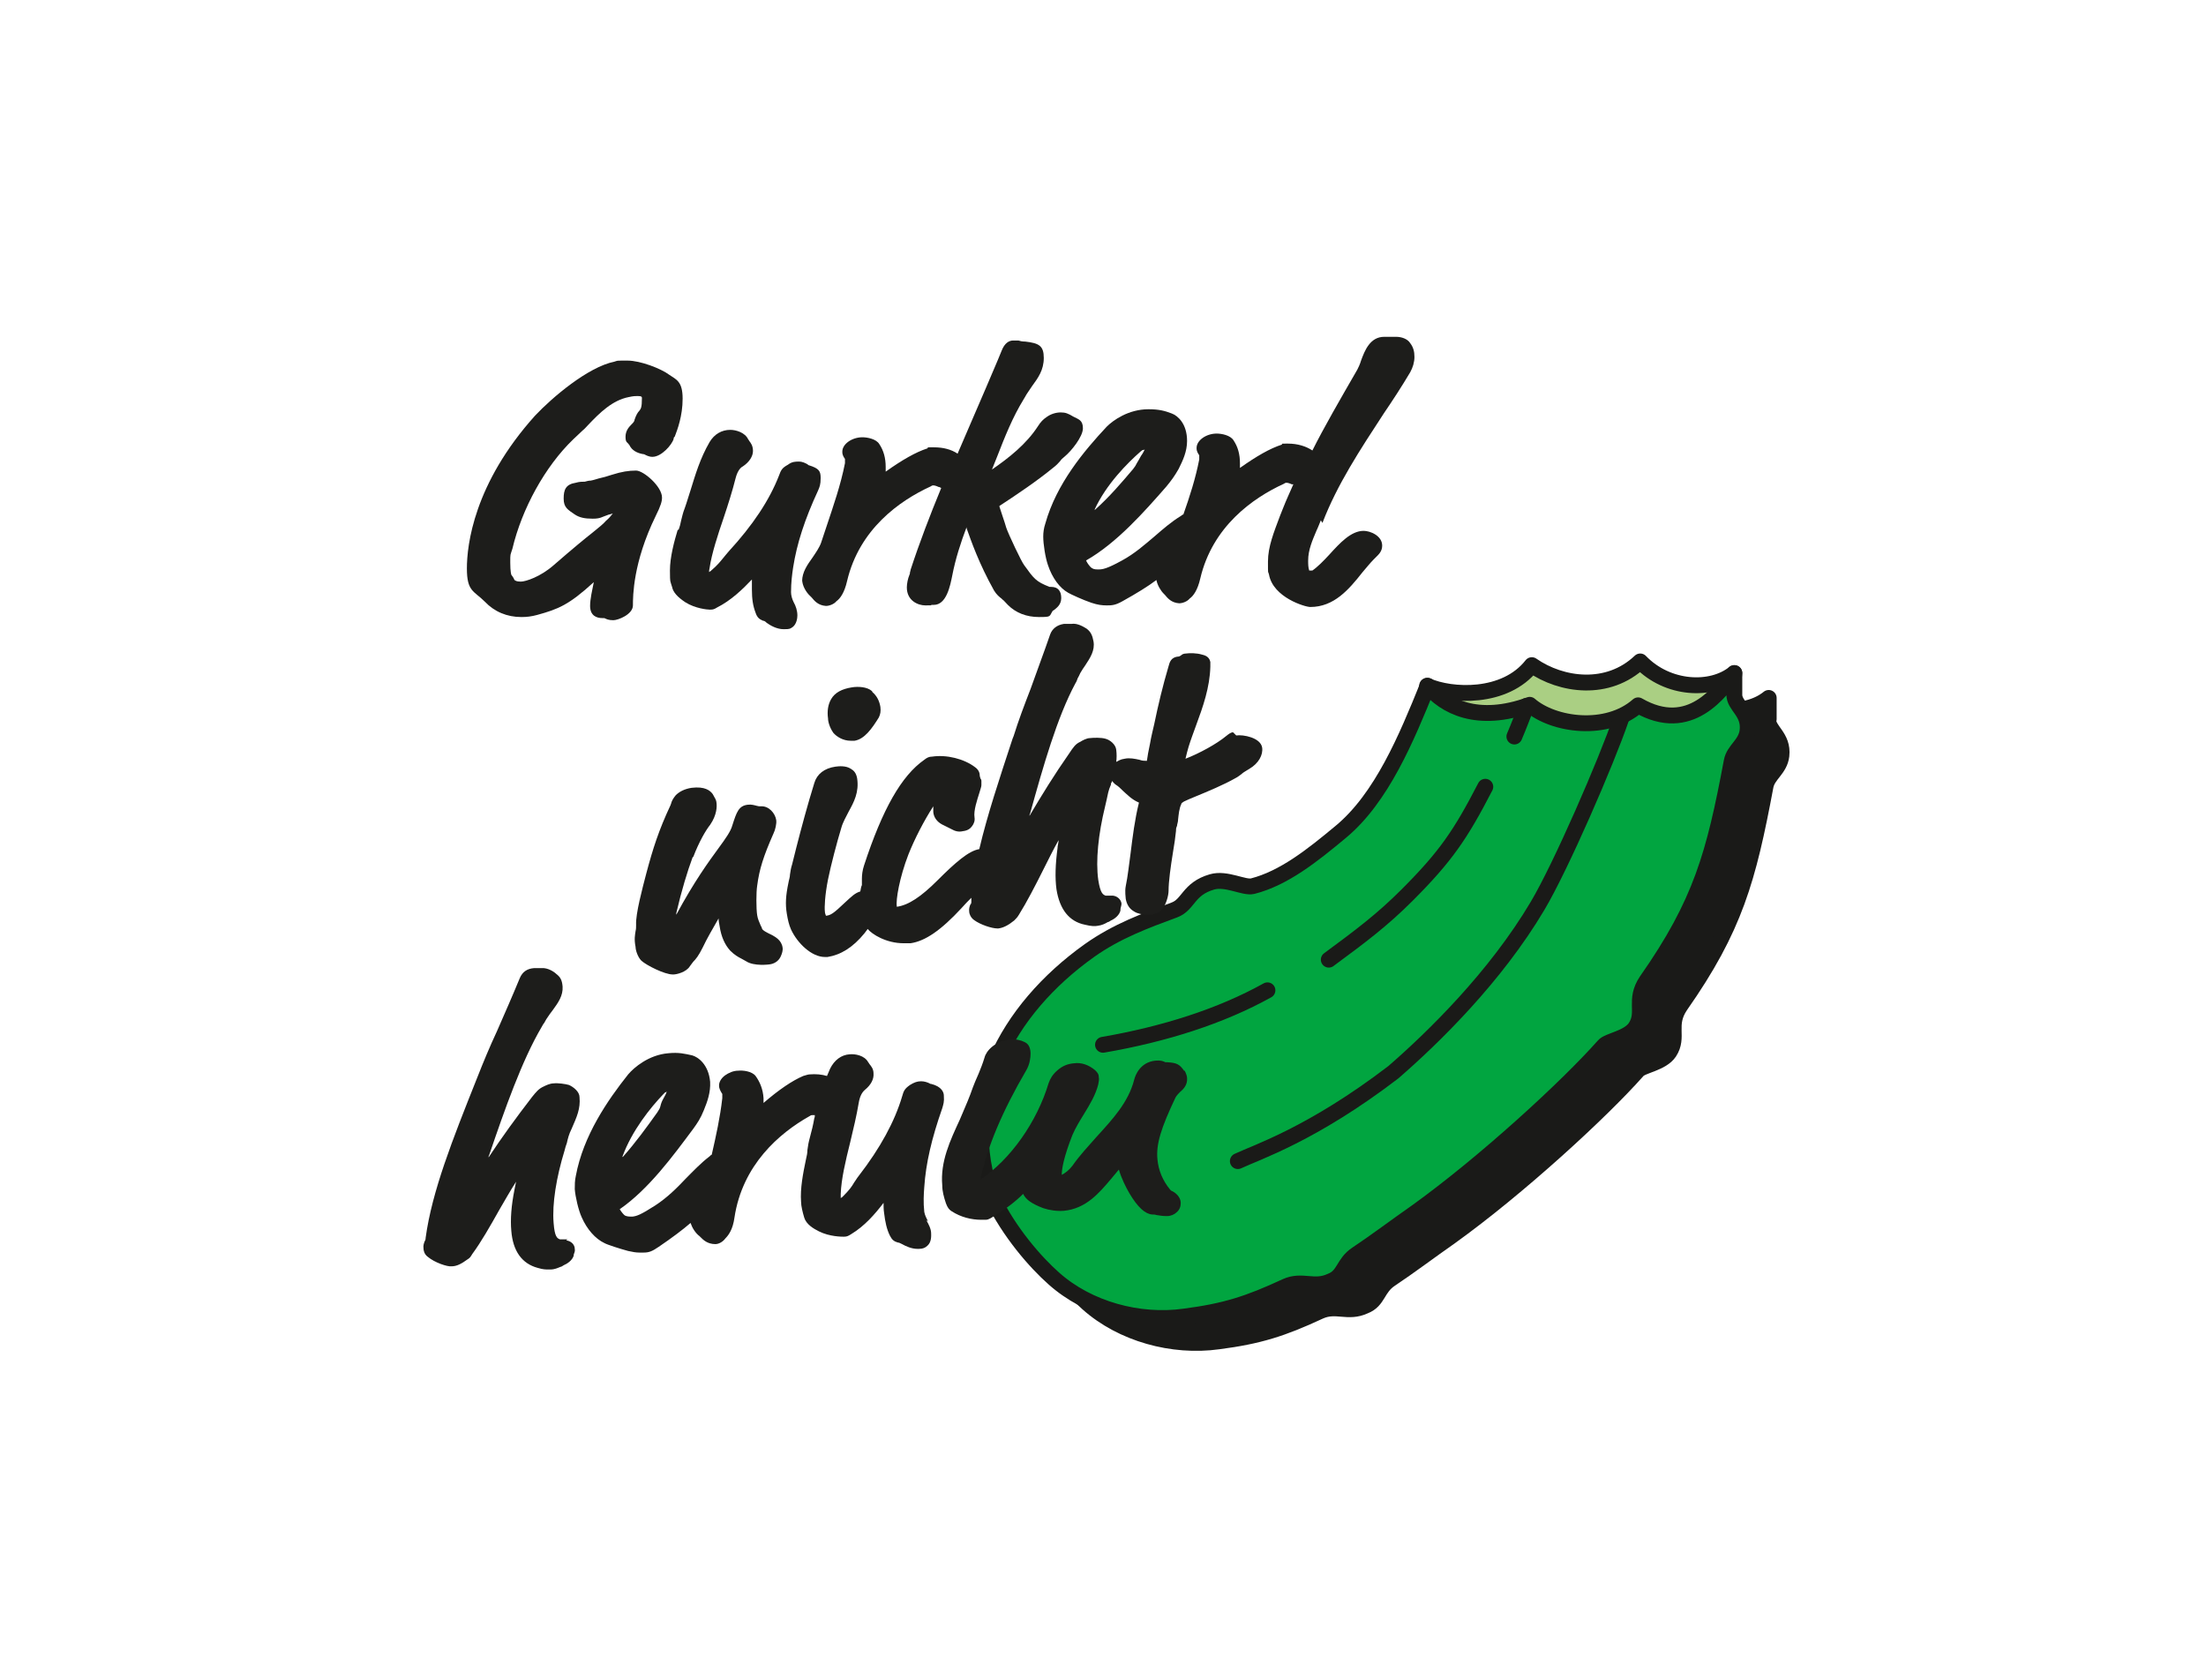 <?xml version="1.0" encoding="UTF-8"?>
<svg xmlns="http://www.w3.org/2000/svg" version="1.1" viewBox="0 0 417.2 317.7">
  <defs>
    <style>
      .cls-1 {
        fill: #1a1a18;
      }

      .cls-1, .cls-2, .cls-3, .cls-4 {
        stroke: #1a1a18;
        stroke-linecap: round;
        stroke-linejoin: round;
        stroke-width: 3px;
      }

      .cls-5 {
        fill: #1d1d1b;
      }

      .cls-2 {
        fill: none;
      }

      .cls-3 {
        fill: #01a540;
      }

      .cls-4 {
        fill: #aacf83;
      }
    </style>
  </defs>
  <!-- Generator: Adobe Illustrator 28.6.0, SVG Export Plug-In . SVG Version: 1.2.0 Build 709)  -->
  <g>
    <g id="Ebene_1">
      <path class="cls-1" d="M334.5,136c0-1.3,0-2.6,0-4-4.3,3.5-12.6,3.2-17.8-2.2-6.1,5.8-14.9,4.6-20.5.7-5.1,6.5-15.3,5.9-19.8,3.9-4,9.9-8.7,21.2-16.4,27.6-5.4,4.5-10.8,8.8-16.7,10.3-1.6.4-5-1.6-7.7-.8-4.5,1.3-4.4,4.3-7.1,5.3-5.4,2-10.9,4-16.1,7.7-15.7,11.2-25,28.6-18.3,46.7,3.2,6.6,8.1,12.2,11.6,15.3,6.5,5.8,16.1,8.4,24.7,7.2,7.7-1,12.1-2.4,19.2-5.7,3.1-1.4,5.3.5,8.5-1,2.6-1,2.3-3.4,4.9-5.1,3.6-2.4,7.3-5.2,11.3-8,12.8-9.2,28.5-23.6,35.4-31.4.8-1,4.6-1.4,6-3.5,1.9-2.9-.4-5.1,2.1-8.8,10.3-14.7,12.8-23.9,16.1-41.5.4-2.2,2.7-3.2,3-5.8.4-3.6-2.6-4.7-2.5-6.9Z"/>
      <g>
        <path class="cls-4" d="M324,142.3c.4-2.2,4-13.6,4-15-4.3,3.5-12.6,3.2-17.8-2.2-6.1,5.8-14.9,4.6-20.5.7-5.1,6.5-15.3,5.9-19.8,3.9-1.9,10.7-.3,14.8,2.2,22.8l51.9-10.2Z"/>
        <path class="cls-3" d="M328,127.3c-2.6,3.3-8.3,11.8-18.2,6.1-5.9,5.2-16,3.8-20.5-.1-9.9,3.6-16.1.3-19.3-3.6-4,9.9-8.7,21.2-16.4,27.6-5.4,4.5-10.8,8.8-16.7,10.3-1.6.4-5-1.6-7.7-.8-4.5,1.3-4.4,4.3-7.1,5.3-5.4,2-10.9,4-16.1,7.7-15.7,11.2-25,28.6-18.3,46.7,3.2,6.6,8.1,12.2,11.6,15.3,6.5,5.8,16.1,8.4,24.7,7.2,7.7-1,12.1-2.4,19.2-5.7,3.1-1.4,5.3.5,8.5-1,2.6-1,2.3-3.4,4.9-5.1,3.6-2.4,7.3-5.2,11.3-8,12.8-9.2,28.5-23.6,35.4-31.4.8-1,4.6-1.4,6-3.5,1.9-2.9-.4-5.1,2.1-8.8,10.3-14.7,12.8-23.9,16.1-41.5.4-2.2,2.7-3.2,3-5.8.4-3.6-2.6-4.7-2.5-6.9,0-1.3,0-2.6,0-4Z"/>
      </g>
      <g>
        <path class="cls-5" d="M98.7,116.7c.9,0,1.8-.1,2.9-.4,4-1.1,6-1.9,10.7-6.2-.3,1.5-.7,3.2-.7,4.5,0,1.9,1.3,2.3,2.3,2.3s.3,0,.4,0c.4.2.8.4,1.7.4s3.7-1.1,3.7-2.8,0-8.1,4.3-16.9c1-2,1.2-2.8,1.2-3.5,0-2.1-3.5-5.1-4.9-5.1s-2.7.2-4.6.8c-.9.3-1.6.5-2.5.7-.4.1-.9.3-1.5.4-.4,0-.7.1-1.1.2-.5,0-1,0-1.7.2-1.9.3-2.3,1.3-2.3,3s.8,2.1,2.1,3c.9.6,1.9.8,3.4.8s1.6-.3,3.1-.8c.2,0,.4-.1.7-.2-.3.4-.7.9-1.3,1.4-.6.7-1.3,1.2-2.5,2.2-1.4,1.1-3.6,2.9-7.4,6.2-2.5,2.2-5.3,3.1-6.2,3.1s-1-.2-1.2-.3c-.2-.5-.4-.7-.6-1,0,0,0,0,0,0,0,0-.2-.5-.2-2.3s0-1.3.4-2.6c1.8-7.6,6.2-15.6,11.5-20.7l1.8-1.7c.4-.3.7-.7,1.1-1.1,2.1-2.2,4.5-4.6,7.6-5.2.9-.2,1.3-.2,1.7-.2.8,0,.8.2.8.4,0,1.8-.2,2-.5,2.4-.3.3-.6.8-.9,1.7,0,.3-.3.6-.6.9-.5.5-1.1,1.2-1.1,2.3s.3,1,.6,1.4c0,.1.2.2.2.3.4.8,1.3,1.4,2.6,1.6,0,0,0,0,.1,0,.4.2.9.5,1.6.5,1.7,0,3.7-2.3,4-3.4,0-.1,0-.3.2-.4.5-1.3,1.5-3.9,1.5-7.2s-1.2-3.6-2.5-4.5c-1.6-1.2-5.5-2.7-7.9-2.7s-1.8,0-2.5.2c-5,1-11.8,6.8-15,10.2-11.6,12.9-12.9,24.5-12.9,28.9s1.3,4.2,3.4,6.3c1.8,1.9,4.2,2.9,6.9,2.9Z"/>
        <path class="cls-5" d="M128.2,100.1c-.7,2.3-1.5,5.3-1.5,7.8s.1,2,.4,3.1c.2,1,1,1.9,2.5,2.9,1.9,1.2,4.2,1.4,4.6,1.4.5,0,.8,0,1.4-.4,2.6-1.3,4.8-3.4,6.6-5.3,0,.6,0,1.3,0,1.9,0,1.8.2,3.1.7,4.4.3.9.7,1.2,1.4,1.5.2,0,.4.1.7.4.7.5,1.9,1.2,3.2,1.2s1.2-.1,1.7-.4c.8-.6.9-1.8.9-2.2,0-.9-.3-1.8-.7-2.5-.3-.6-.5-1.3-.5-1.9,0-1.8.2-3.4.4-4.7.7-4.5,2.2-9.1,4.7-14.5.3-.7.5-1.1.5-2.4s-.3-1.8-2.2-2.4c-.1,0-.2-.1-.3-.2-.4-.2-.9-.5-1.6-.5s-1.3,0-2.1.6c-1.1.6-1.3,1-1.7,2.1-1.8,4.6-4.9,9.3-9.5,14.3-.4.5-.7.8-1,1.2-.5.6-1,1.3-2.4,2.5,0,0-.2.1-.3.2,0-.2,0-.4.1-.8.4-2.7,1.5-6.1,2.7-9.6.8-2.4,1.6-4.9,2.2-7.3.3-1.2.8-2,1.4-2.3,1.2-.8,1.9-1.9,1.9-2.9s-.4-1.5-.7-1.9c0,0-.1-.2-.2-.3-.6-1.3-2.3-1.8-3.4-1.8-1.6,0-3,.8-3.9,2.3-1.8,3.1-2.7,6.2-3.6,9.1-.4,1.2-.7,2.3-1.1,3.4-.4,1-.5,1.7-.7,2.4-.1.5-.2,1-.5,1.8Z"/>
        <path class="cls-5" d="M151.7,109.5s0,0,0,.1c0,1.1.7,2.4,1.6,3.2,0,0,.1.1.2.2.5.6,1.2,1.5,2.7,1.6.6,0,1.5-.3,2-.9.7-.5,1.5-1.6,2-3.8,2.3-9.8,9.9-15.2,15.8-17.9.3-.2.4-.2.5-.2.2,0,.6.1,1,.3.2,0,.3.1.5.2-2.1,5.1-4.1,10.3-5.8,15.5,0,0,0,.2-.1.4,0,.1,0,.3-.1.5-.3.7-.5,1.7-.5,2.4,0,2.5,2.1,3.4,3.5,3.4s.9,0,1.2-.1c.1,0,.3,0,.4,0,2.4,0,3.1-3.6,3.5-5.6.6-3.1,1.6-6.2,2.7-9.1,0,0,0,.1,0,.2.9,2.5,2.3,6.6,5.2,11.8.5.8,1,1.2,1.4,1.5l.2.2c.2.1.5.5,1,1,1.5,1.5,3.5,2.3,5.9,2.3s1.9-.1,2.6-1.2c0,0,.1,0,.2-.1.5-.4,1.4-1,1.4-2.3s-.6-2.1-1.9-2.1c-.1,0-.2,0-.3,0-2.6-1-3-1.6-4.8-4.1-.5-.6-3-5.9-3.4-7.1-.4-1.4-.8-2.4-1-3.1-.1-.4-.3-.8-.3-1,3.5-2.3,7.1-4.7,10.5-7.5.5-.4.7-.7,1-1,.2-.3.4-.5.9-.9,1.2-1,3.4-3.7,3.4-5.3s-.9-1.7-1.8-2.2c-1-.6-1.5-.8-2.4-.8s-1.9.3-2.7.9c-.6.4-1.1.9-1.6,1.7-2.2,3.4-5.5,6-8.7,8.2.3-.8.7-1.7,1-2.5,1.4-3.6,2.9-7.4,5-10.8.1-.2.2-.3.3-.5.2-.4.5-.8,1.3-2,0,0,0,0,0,0,1.1-1.5,2.2-3,2.2-5.3s-.9-2.8-3.5-3.1c-.6,0-1-.1-1.3-.2-.4,0-.6,0-1,0-.7,0-1.6.4-2.2,2l-.7,1.7c-1.5,3.5-3,7.1-4.5,10.5-1,2.4-2.1,4.8-3.1,7.2-1.2-.8-2.7-1.2-4.5-1.2s-.9,0-1.2.2c-2.2.7-4.8,2.2-7.9,4.4,0-.3,0-.6,0-.9,0-1.7-.4-3.1-1.2-4.3-.6-1-2.3-1.3-3.2-1.3-2,0-3.8,1.3-3.8,2.7s0,0,0,.1c0,.6.3,1,.5,1.3,0,0,0,0,0,.1,0,0,0,0,0,0,0,.2,0,.4,0,.7-.8,4.1-2.2,8.1-3.5,12-.3,1-.7,2-1,3-.3.9-1,1.9-1.6,2.8-1,1.4-2,2.8-2,4.5Z"/>
        <path class="cls-5" d="M250.1,98.9c2.8-7.3,7.1-13.8,11.6-20.7,1.7-2.5,3.4-5.1,5-7.8.5-.9.8-1.9.8-2.9s-.2-1.8-.8-2.6c-.5-.8-1.6-1.2-2.7-1.2s-.7,0-1.1,0c-.3,0-.7,0-1.1,0-2.7,0-3.7,2.6-4.4,4.5-.2.7-.5,1.3-.7,1.7-3.4,5.9-6.3,10.9-8.5,15.3-1.2-.8-2.8-1.3-4.6-1.3s-.9,0-1.2.2c-2.2.7-4.8,2.2-7.9,4.4,0-.3,0-.6,0-.9,0-1.7-.4-3.1-1.2-4.3-.6-1-2.3-1.3-3.2-1.3-2,0-3.8,1.3-3.8,2.7s0,0,0,.1c0,.6.3,1,.5,1.3,0,0,0,0,0,.1,0,0,0,0,0,0,0,.2,0,.4,0,.7-.7,3.6-1.8,7-3,10.4-.2,0-.3.2-.5.3-1.8,1.1-3.4,2.5-4.9,3.8-1.9,1.6-3.8,3.3-6.2,4.6-2.9,1.6-3.7,1.7-4.5,1.7s-1-.1-1.4-.4c-.2-.2-.7-.8-.9-1.3,5.8-3.3,11-9.2,15.2-14,.9-1.1,1.5-1.9,2.3-3.3.8-1.6,1.6-3.3,1.6-5.3,0-3.3-1.8-4.8-2.9-5.2-1.3-.5-2.4-.8-4.4-.8-3.8,0-6.7,2.1-7.9,3.3-4.3,4.6-9.5,10.8-11.6,18.3-.3.9-.4,1.7-.4,2.5,0,1.4.4,4,.9,5.4.8,2.4,2.2,4.3,3.8,5.2.5.3,2.9,1.4,4.4,1.9,1.2.4,2,.5,2.9.5s1.6,0,3-.8c2.7-1.5,4.8-2.8,6.4-4,.2,1,.8,2,1.4,2.6,0,0,.1.1.2.2.5.6,1.2,1.5,2.7,1.6.6,0,1.5-.3,2-.9.7-.5,1.5-1.6,2-3.8,2.3-9.8,9.9-15.2,15.8-17.9.3-.2.4-.2.5-.2.2,0,.6.1,1,.3,0,0,.2,0,.3,0-.7,1.6-1.4,3.1-1.9,4.4-.2.5-.4,1-.6,1.5-1.2,3.2-2.3,5.9-2.3,8.7s0,1.6.2,2.5c.8,4.3,6.8,6.1,7.8,6.1,4.5,0,7.3-3.3,9.9-6.6.7-.8,1.4-1.7,2.1-2.4.2-.2.3-.3.4-.4.5-.5,1.2-1.1,1.2-2.2,0-1.9-2.3-2.8-3.5-2.8-2.4,0-4.5,2.3-6.5,4.5-1.1,1.2-2.3,2.4-3.2,3,0,0-.2,0-.5,0s-.1,0-.1,0c-.2-.6-.2-1.2-.2-1.9,0-2,.8-3.8,1.6-5.7.3-.6.5-1.2.8-1.9ZM207,96.4c2.2-4.8,6.2-8.8,8.7-11,.3-.2.3-.3.5-.3,0,0,.2,0,.3-.1-.2.4-.4.8-.7,1.2-.4.7-.6,1.1-.8,1.4-.2.4-.3.6-.7,1.1-2.2,2.6-4.5,5.3-7.2,7.7Z"/>
        <path class="cls-5" d="M131.1,162.1c1.1-2.9,2.4-5.1,3.2-6.1,1.3-1.9,1.3-3.5,1.2-4.2,0-.4-.3-.9-.7-1.6-.5-.7-1.5-1.5-4-1.2-1.3.2-2.3.7-3,1.4-.4.5-.6.8-.8,1.3,0,.1-.1.3-.2.6,0,0,0,0,0,0-2.2,4.7-3.3,8.1-4.6,13-.7,2.7-2,7.5-1.9,9.6,0,.5,0,.8-.1,1.2-.1.7-.3,1.5,0,3,0,.6.4,1.9,1.1,2.6,1,.9,4.4,2.6,5.9,2.6s.2,0,.2,0c.5,0,2.4-.4,3.1-1.6.2-.3.4-.5.6-.8.5-.5,1-1.1,1.8-2.7.8-1.7,1.8-3.4,3-5.5,0,0,0,0,0,0,0,.5.1.9.2,1.5.3,2,1,3.5,2,4.6.8.8,1.5,1.2,2.1,1.5.3.2.6.3.9.5,1.5,1,4.4.6,4.4.6.9-.1,1.7-.6,2.1-1.4.3-.6.5-1.3.4-1.8-.2-1.4-1.4-2-1.9-2.3,0,0-.2-.1-.4-.2-.4-.2-1.5-.7-1.6-1.1,0-.2-.2-.4-.3-.7-.2-.5-.5-1.1-.6-1.8-.2-1.2-.2-4.4,0-5.6.4-3.1,1.2-5.6,3.1-9.9.3-.6.6-1.8.5-2.5-.2-1.3-1.4-2.7-2.9-2.6-.3,0-.5,0-.8-.1-.4-.1-1-.3-1.7-.2-1.7.2-2.1,1.4-2.9,3.9-.3,1.1-1.2,2.4-2.6,4.3-1.9,2.6-4.6,6.3-8,12.6,0-.1,0-.2,0-.3,1-4.3,2.1-7.9,3.1-10.6Z"/>
        <path class="cls-5" d="M164.9,130.7c-.9-.8-2.6-.9-3.8-.7-1.9.3-3.2,1-3.9,2.2-.6,1-.8,2.3-.6,3.7,0,.6.3,1.7,1,2.7.6.7,1.8,1.5,3.3,1.5s.4,0,.7,0c1.9-.3,3.3-2.3,4.6-4.4.3-.6.4-1.2.3-2-.2-1.2-.7-2.1-1.5-2.8Z"/>
        <path class="cls-5" d="M233.2,138.5c-.4,0-.8.3-1.3.7-1.8,1.5-5.1,3.3-7.7,4.3.2-.8.4-1.7.6-2.3,0,0,0,0,0,0,.4-1.3.9-2.6,1.4-4,1.3-3.5,2.6-7.2,2.7-11.1,0-.5,0-.8,0-.9-.2-1.1-1.2-1.3-1.6-1.4-1-.3-2.3-.3-3-.2-.5,0-.8.2-1,.4-.2.1-.3.2-.7.2-1.1.2-1.4,1-1.6,1.8-1.1,3.7-2,7.5-2.7,10.9-.3,1.3-.6,2.5-.8,3.7-.3,1.4-.5,2.5-.6,3.3-.4,0-.9,0-1.4-.2-.9-.2-1.9-.4-2.8-.2-.8.1-1.2.4-1.6.6.1-.7.1-1.5,0-2.3-.1-1-1.2-1.9-2.1-2.1-.7-.2-2.1-.2-2.9-.1-.6,0-1.5.5-1.8.7-.9.4-1.3,1-2.1,2.2-2.8,4-5.2,7.9-7.5,11.8,0-.1,0-.3.1-.4,2.5-9,5.1-18.2,8.6-24.7.2-.3.3-.6.4-.9.2-.3.3-.6.5-1,.3-.5.6-1,.9-1.4,1-1.5,1.9-2.9,1.6-4.6-.2-1.1-.5-1.8-1.3-2.4-.5-.3-1.7-1.1-2.9-.9,0,0-.2,0-.3,0-.3,0-.6,0-1.1,0-1.3.2-2.2.9-2.6,2-1.2,3.5-2.5,6.9-3.7,10.3-1.2,3.1-2.3,6-3.2,8.9l-.2.5c-2.5,7.6-4.8,14.5-6.3,20.9-2,.3-4.6,2.6-7.9,5.9-3.1,3.1-5.5,4.7-7.7,5,0,0,0,0,0-.1-.2-1.2.5-5.4,2.2-9.8,1.2-3,2.9-6.3,4.7-9.1,0,.4,0,.7,0,1.1.1,1,.7,1.8,1.6,2.3l1.8.9c.7.4,1.4.6,2.2.4.9-.1,1.4-.5,1.7-.9.4-.5.6-1.1.5-1.7-.2-1.3.5-3.3.9-4.6.2-.7.4-1.2.4-1.5,0-.4,0-.5,0-.8,0-.2-.1-.4-.2-.5,0,0,0-.1-.1-.4,0-.6-.2-1.2-.9-1.7-2.1-1.6-5.4-2.4-8.1-2-.6,0-1,.2-1.5.6-4.3,3-7.9,9.3-11.4,20-.3.9-.4,1.8-.4,2.5,0,.2,0,.3,0,.4v.8c-.2.4-.2.8-.3,1.2-1,.3-1.6.9-2.9,2.1-2.2,2.1-2.7,2.4-3.6,2.5,0-.1-.2-.4-.2-.8-.1-.8,0-3.1.6-6.1.5-2.5,1.7-7.1,2.5-9.7.3-1.1.9-2.1,1.4-3.1,1-1.8,2-3.7,1.6-6.3-.2-1.1-.7-1.5-1.2-1.8-.9-.6-2.2-.5-2.9-.4-2.1.3-3.5,1.4-4,3.1-1.3,4.2-2.4,8.3-3.4,12.2-.3,1.1-.5,2.1-.8,3.2-.2.6-.3,1.2-.4,1.9,0,.5-.2,1-.3,1.6-.5,2.4-.6,4-.3,5.8.2,1.2.4,2.1.8,3,1.2,2.6,3.9,5.2,6.4,5.2s.3,0,.5,0c2.5-.4,4.8-1.8,7-4.5,0,0,0,0,0,0l.6-.8c.8,1,3.5,2.7,6.8,2.7s.9,0,1.3,0c2.8-.4,5.8-2.5,9.6-6.6.6-.7,1.3-1.4,1.9-2,0,.2,0,.4,0,.6,0,.4,0,.5-.2.7-.1.3-.3.7-.2,1.4,0,.2.2,1,.9,1.5,1.2.9,3.4,1.6,4.4,1.6s.1,0,.2,0c.9-.1,1.9-.6,3-1.5.4-.4.6-.6.9-1.1,1.5-2.4,3.1-5.5,4.7-8.7.9-1.8,1.8-3.6,2.8-5.4,0,.5-.2,1-.2,1.5-.4,3-.5,5.6-.2,7.8.6,3.8,2.4,6.1,5.4,6.7,1.2.3,1.9.3,2.4.2.8-.1,1.4-.4,1.9-.7.2,0,.4-.2.6-.3.7-.3,1.6-1,1.8-1.9,0,0,0-.2,0-.2,0-.3.2-.7.2-1.1-.1-.8-.8-1.4-1.6-1.5-.2,0-.4,0-.7,0-.2,0-.6,0-.7,0-.5-.2-1-.4-1.4-3-.5-3.6,0-8.6,1.3-13.9.1-.4.2-.9.3-1.3.2-.9.3-1.7.8-2.8v-.2c.1-.2.2-.3.2-.5.2.2.4.5.7.7.5.3.9.7,1.4,1.2.8.7,1.6,1.6,3,2.2-.8,3.2-1.2,6.5-1.6,9.7-.3,2.1-.5,4.2-.9,6.1-.2,1,0,2.2,0,2.4.2,1.1.7,1.9,1.6,2.4.6.4,1.6.6,2.5.6s.5,0,.7,0c.3,0,1-.2,1.5-.5,1.4-1,1.8-3.3,1.8-4,0-1.8.4-4.6.8-7.1.3-1.7.5-3.2.6-4.2,0-.3,0-.6.2-1,0-.3.2-.7.2-1.2.1-.9.2-2.1.6-2.9,0-.2.2-.3.5-.5.4-.2,1.3-.6,2.3-1,2.2-.9,5.3-2.2,7.4-3.4.6-.3.9-.6,1.2-.8.3-.3.7-.5,1.5-1,1.7-1,2.6-2.6,2.4-4-.3-1.9-3.6-2.5-4.9-2.3Z"/>
        <path class="cls-5" d="M107.3,234.4c-.2,0-.4,0-.7,0-.2,0-.6,0-.7,0-.5-.2-1-.4-1.2-3.1-.3-3.6.5-8.6,2.1-13.8.1-.4.2-.8.4-1.3.2-.9.4-1.7.9-2.7h0c1-2.3,1.7-3.8,1.5-6,0-1-1.1-1.9-2-2.3-.7-.2-2.1-.4-2.9-.3-.7,0-1.5.4-1.9.6-.9.4-1.4,1-2.2,2-3,3.9-5.7,7.6-8.2,11.4,0-.1,0-.3.1-.4,3-8.8,6.2-17.9,9.9-24.2.2-.3.3-.6.5-.8.2-.3.3-.6.6-1,.3-.5.7-1,1-1.4,1.1-1.5,2-2.8,1.9-4.5-.1-1.2-.4-1.8-1.2-2.4-.4-.4-1.6-1.2-2.8-1.1,0,0-.2,0-.3,0-.3,0-.6,0-1.1,0-1.3.1-2.2.7-2.7,1.9-1.4,3.4-2.9,6.8-4.3,10-1.4,3-2.6,5.9-3.7,8.7l-.2.5c-4.5,11.3-8.4,21.1-9.6,29.9,0,.4-.1.5-.2.7-.1.3-.3.7-.2,1.4,0,.2.1,1,.8,1.5,1.3,1.1,3.7,1.9,4.5,1.8,1,0,1.9-.5,3-1.3.5-.3.6-.5.9-1,1.7-2.3,3.4-5.3,5.2-8.5,1-1.7,2-3.5,3.1-5.2-.1.5-.2,1-.3,1.5-.6,3-.8,5.6-.6,7.8.3,3.8,2,6.2,5,7,1,.3,1.5.3,2,.3s.2,0,.4,0c.8,0,1.4-.3,1.9-.5.2,0,.4-.2.6-.3.7-.3,1.6-.9,1.9-1.8,0,0,0-.2,0-.2.1-.3.3-.7.2-1.1,0-.8-.7-1.5-1.6-1.6Z"/>
        <path class="cls-5" d="M175.5,231c-.3-.6-.6-1.2-.7-1.8-.2-1.8-.1-3.4,0-4.7.3-4.5,1.4-9.2,3.4-14.9.2-.7.4-1.2.3-2.4,0-.6-.4-1.7-2.4-2.2-.1,0-.2,0-.3-.1-.4-.2-1-.4-1.6-.4-.7,0-1.3.2-2.1.7-1,.7-1.2,1.1-1.5,2.2-1.4,4.7-4.1,9.7-8.2,15-.4.5-.6.9-.9,1.3-.4.7-.8,1.3-2.2,2.7,0,0-.2.1-.3.2,0-.2,0-.4,0-.8.1-2.8.9-6.2,1.8-9.8.6-2.5,1.2-5,1.6-7.4.2-1.2.6-2,1.2-2.5,1.1-.9,1.7-2,1.6-3.1,0,0,0,0,0,0,0-.9-.5-1.4-.8-1.8,0,0-.1-.2-.2-.3-.7-1.3-2.5-1.6-3.5-1.5-1.6.1-2.9,1.1-3.7,2.7-.2.5-.4.9-.6,1.4-1-.3-2.1-.4-3.3-.3-.3,0-.8.2-1.2.3-2.1.9-4.6,2.6-7.5,5.1,0-.3,0-.6,0-.9h0c-.1-1.7-.7-3.1-1.5-4.2-.7-.9-2.4-1.1-3.3-1-.9,0-1.8.4-2.5.9-.8.6-1.2,1.4-1.1,2.1,0,0,0,0,0,.1.1.5.4,1,.6,1.3,0,0,0,0,0,.1,0,0,0,0,0,0,0,.2,0,.4,0,.7-.4,3.6-1.2,7.2-2,10.7-.1,0-.2.1-.4.3-1.7,1.3-3.1,2.8-4.5,4.2-1.7,1.8-3.5,3.6-5.8,5.1-2.8,1.8-3.5,2-4.3,2.1-.5,0-1,0-1.4-.2-.2-.1-.7-.7-1-1.2,5.5-3.8,10.1-10.1,13.9-15.2.8-1.1,1.4-2,2-3.5.7-1.7,1.3-3.4,1.2-5.4-.3-3.3-2.3-4.7-3.4-5-1.4-.3-2.5-.6-4.5-.4-3.7.3-6.5,2.7-7.6,4-3.9,4.9-8.5,11.6-9.9,19.2-.2.9-.2,1.7-.2,2.5.1,1.4.7,4,1.3,5.3,1,2.3,2.6,4.1,4.3,4.9.5.3,3,1.1,4.5,1.5.9.2,1.5.3,2.1.3s.5,0,.8,0h0c1,0,1.6-.2,2.9-1.1,2.5-1.7,4.5-3.2,6-4.5.3.9.9,1.9,1.7,2.5,0,0,.1.1.2.2.5.5,1.3,1.3,2.8,1.3s0,0,0,0c.6,0,1.4-.4,1.9-1.1.6-.6,1.4-1.7,1.7-3.9,1.5-10,8.5-16,14.2-19.2.3-.2.4-.2.5-.2.1,0,.3,0,.5,0,0,.2,0,.4-.1.6-.2,1.2-.5,2.4-.8,3.5-.3,1.1-.4,1.7-.5,2.5,0,.5-.1,1.1-.3,1.9-.5,2.4-1.1,5.4-.9,7.9,0,.8.3,2,.6,3,.4,1.3,1.8,2.1,2.8,2.6,2,1,4.3,1,4.7,1,.5,0,.8-.1,1.4-.5,2.5-1.5,4.5-3.8,6.1-5.9,0,.6,0,1.3.1,1.9.2,1.7.5,3.1,1.1,4.3.4.8.8,1.1,1.5,1.3.2,0,.4.1.8.3.7.4,1.8.9,2.9.9s.2,0,.3,0c.7,0,1.2-.2,1.6-.6.8-.7.7-1.9.7-2.3,0-.9-.5-1.8-.9-2.5ZM117.7,218.8c1.8-5,5.4-9.4,7.7-11.8.3-.3.3-.3.4-.4,0,0,.2,0,.3-.2-.1.4-.3.8-.6,1.3-.4.7-.5,1.1-.6,1.5-.1.4-.2.6-.6,1.2-2,2.8-4.1,5.7-6.5,8.4Z"/>
        <path class="cls-5" d="M224,202.6c-.9-1.3-1.4-1.6-3.3-1.7-.2,0-.2,0-.3,0-.4-.2-.9-.4-1.9-.3-2.9.3-3.8,2.8-4,3.6-1.1,4.3-4.1,7.5-7.2,10.9-1.5,1.7-3.1,3.4-4.5,5.4-.6.8-1.4,1.4-2,1.7,0-1.2.4-3.4,2-7.5.6-1.4,1.4-2.7,2.2-4,1.1-1.8,2.2-3.6,2.7-5.6.1-.5.2-1,.1-1.4,0-.6-.3-.9-.7-1.3-1.2-1-2.6-1.5-4-1.3-1.2.1-2.2.5-3.2,1.4-.8.7-1.3,1.5-1.6,2.4-2.2,7.3-7.2,14.4-12.9,18.2,1.3-6.2,4.2-13,8.7-20.7.7-1.2.8-2.5.8-3.1,0,0,0,0,0,0,0-.8-.2-1.8-1.1-2.2-.8-.4-1.7-.6-2.7-.5-3,.3-4.6,2.2-4.9,3.4-.4,1.3-.7,2-1.1,3-.4.9-.9,2-1.6,4-.6,1.6-1.3,3.1-2,4.8-1.8,3.9-3.7,7.9-3.3,12.4,0,1.1.3,2.2.7,3.4.3.8.6,1.2,1.1,1.5,1.7,1.1,3.7,1.6,5.6,1.6s.5,0,.8,0c.6,0,1.1-.4,1.6-.7,2.3-1.4,4.1-2.8,5.5-4.2.5,1.1,1.7,1.9,3.8,2.7,1.2.4,2.6.6,3.9.5,4.2-.4,6.7-3.4,8.9-6,.5-.6,1-1.2,1.5-1.8.5,1.7,1.3,3.3,2,4.5,1.6,2.7,3,3.9,4.3,4,.3,0,.5,0,.8.1.6.1,1.2.2,2,.2.7,0,1.4-.3,1.8-.7.6-.5.8-1.1.8-1.8,0-1.1-1-2-1.8-2.3,0,0,0,0-.2-.2-1.4-1.7-2.2-3.6-2.4-5.7-.3-2.9.7-6,3.4-11.7.2-.4.6-.8.9-1.1.6-.5,1.4-1.3,1.3-2.6,0-.4-.2-.9-.5-1.5Z"/>
      </g>
      <path class="cls-2" d="M288.7,133.5c-.7,1.8-1.4,3.7-2.3,5.8"/>
      <path class="cls-2" d="M239.7,187.3c-8.8,4.9-19.5,8.3-31.1,10.3"/>
      <path class="cls-2" d="M306.6,135.9c-2.8,8.2-11.4,28-15.8,35.4-8,13.5-19.8,25-27.3,31.5-15.3,11.7-25.8,15.1-29.4,16.8"/>
      <path class="cls-2" d="M280.9,148.8c-4.7,9.1-7.5,13.2-14.8,20.5-4.7,4.7-8.7,7.7-14.8,12.2"/>
    </g>
  </g>
</svg>